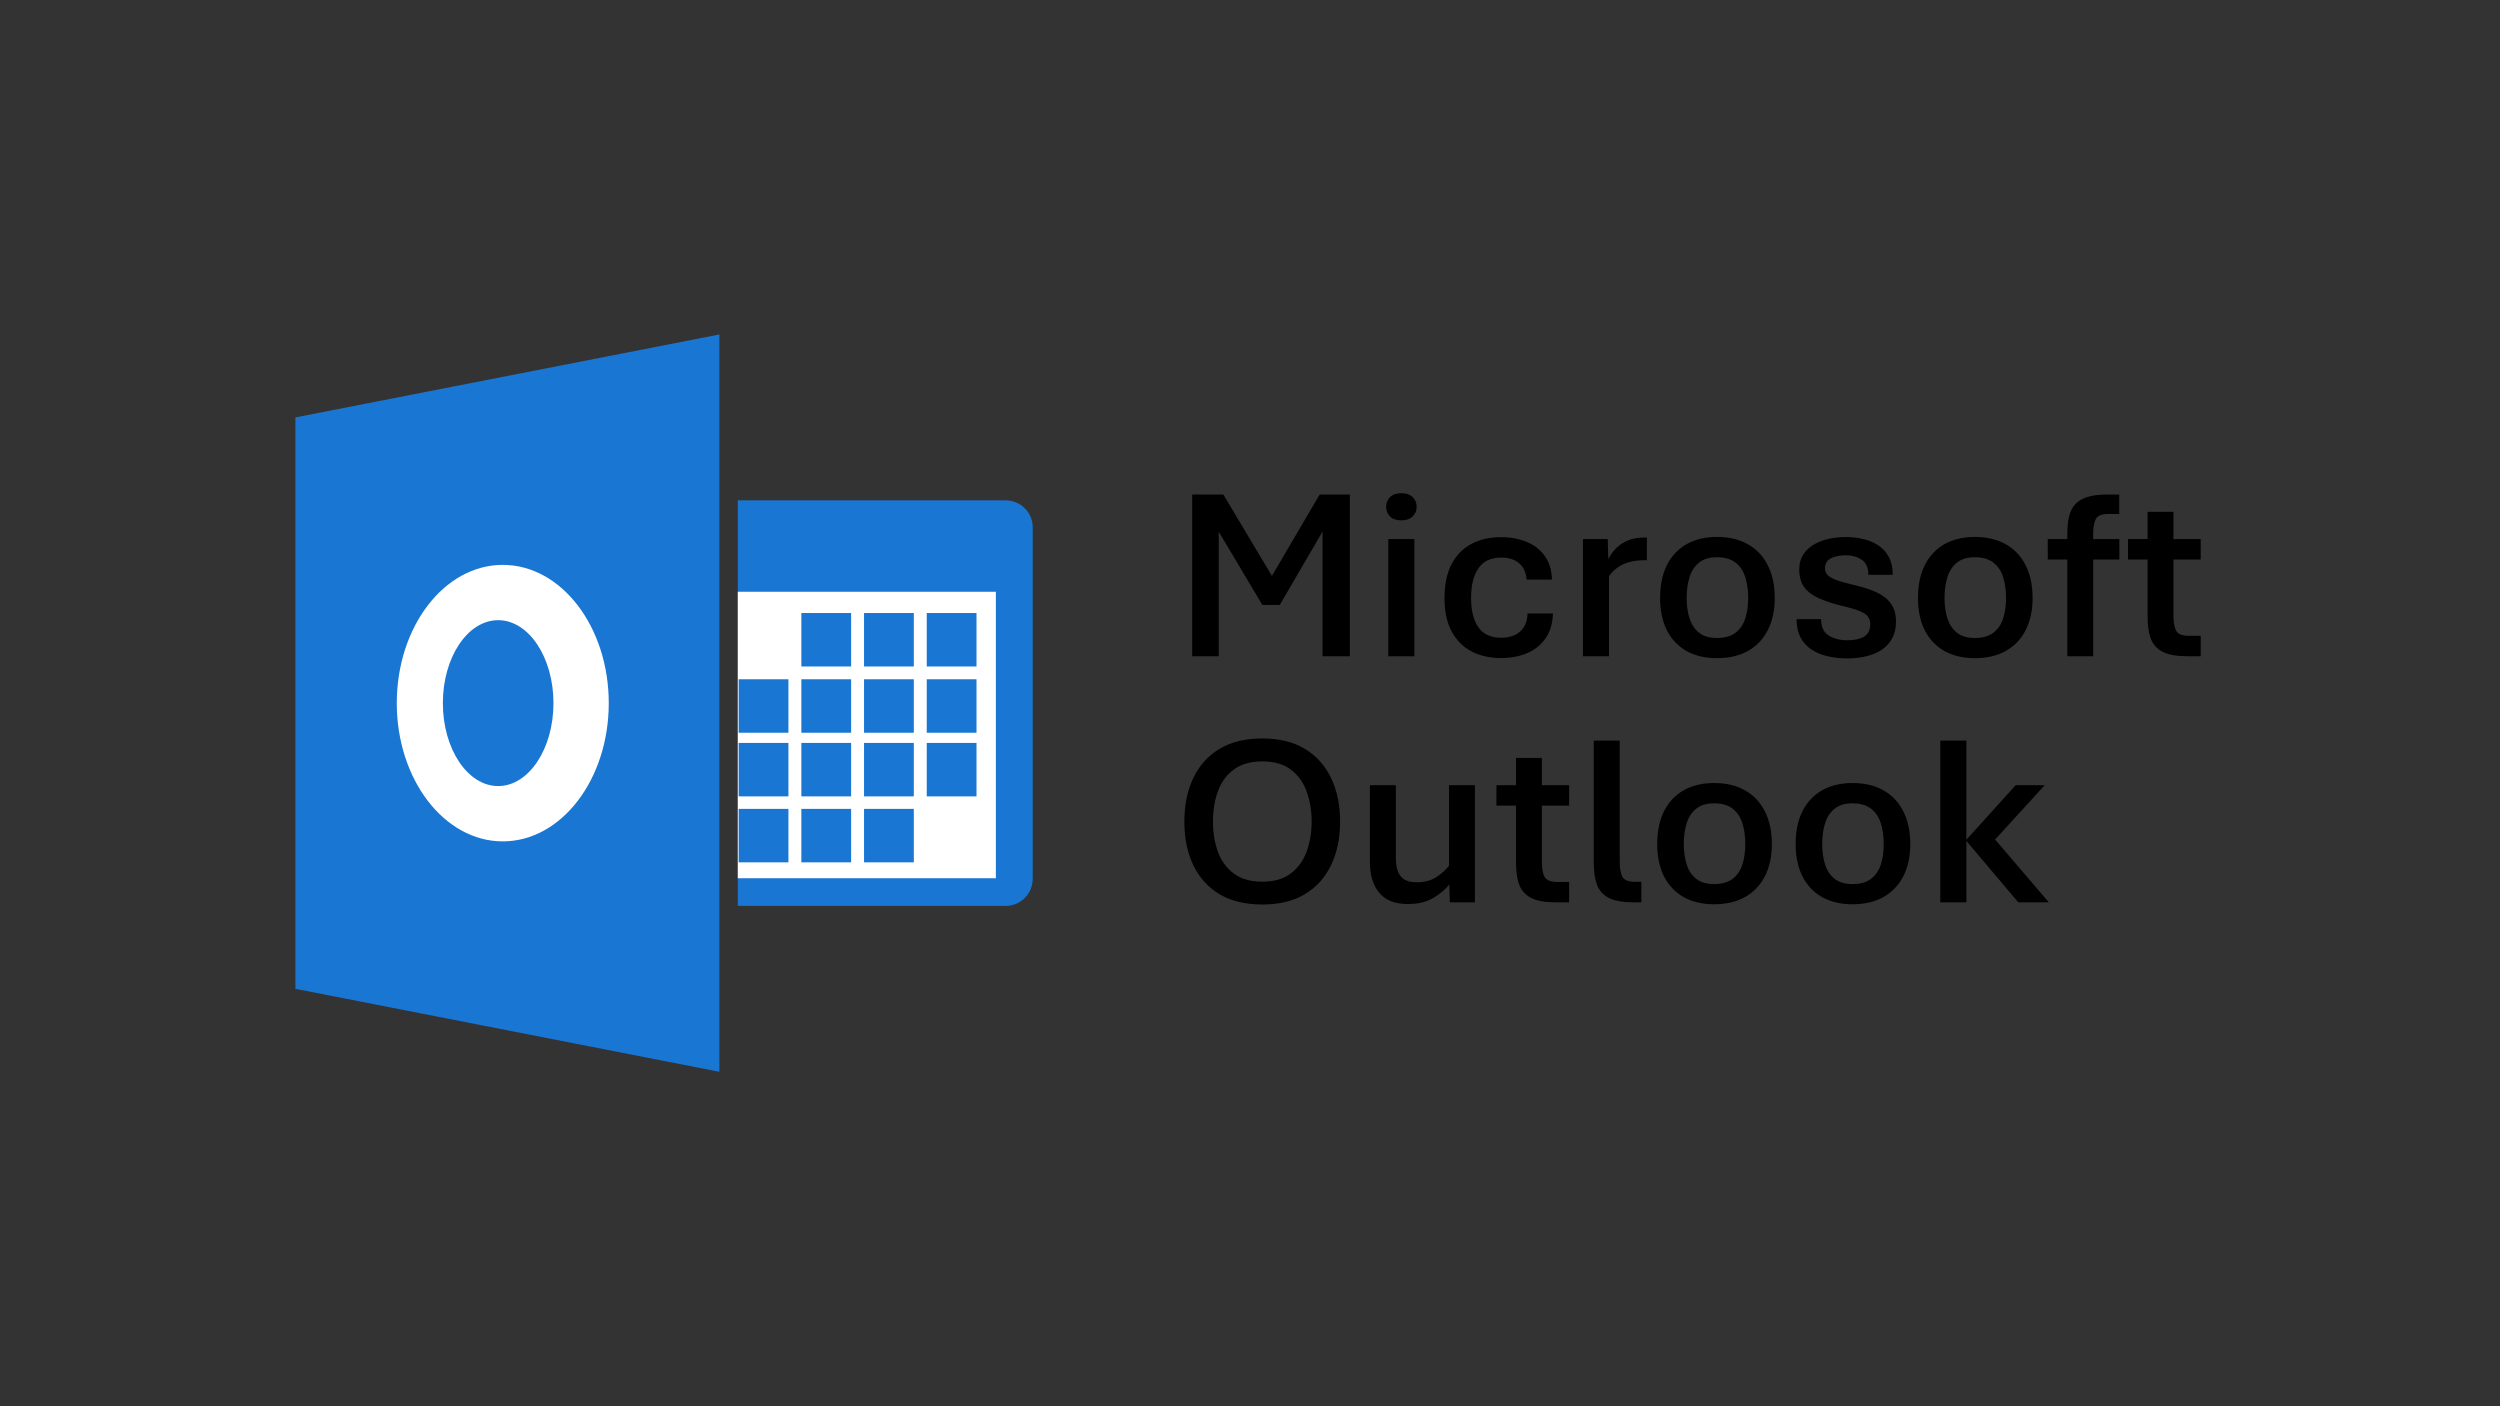 <?xml version="1.0" encoding="UTF-8"?> <svg xmlns="http://www.w3.org/2000/svg" width="640" height="360" viewBox="0 0 640 360" fill="none"><rect x="0" y="0" width="640" height="360" fill="#333333" stroke="none"/><g clip-path="url(#clip0_1947_314)"><path d="M188.876 128.092H257.455C261.278 128.092 264.378 131.193 264.378 135.015V224.985C264.378 228.807 261.278 231.908 257.455 231.908H188.876V128.092Z" fill="#1976D2"></path><path d="M254.94 151.489H188.876V224.829H254.94V151.489Z" fill="white"></path><path d="M184.156 274.378L75.622 253.143V106.857L184.156 85.622V274.378Z" fill="#1976D2"></path><path d="M128.71 144.608C113.723 144.608 101.576 160.454 101.576 180C101.576 199.546 113.723 215.392 128.71 215.392C143.697 215.392 155.843 199.546 155.843 180C155.843 160.454 143.697 144.608 128.71 144.608ZM127.53 201.235C119.711 201.235 113.373 191.726 113.373 180C113.373 168.274 119.711 158.765 127.53 158.765C135.349 158.765 141.687 168.274 141.687 180C141.687 191.726 135.349 201.235 127.53 201.235Z" fill="white"></path><path d="M201.838 207.072H189.097V220.757H201.838V207.072Z" fill="#1976D2"></path><path d="M217.887 207.072H205.146V220.757H217.887V207.072Z" fill="#1976D2"></path><path d="M233.936 207.072H221.195V220.757H233.936V207.072Z" fill="#1976D2"></path><path d="M201.838 190.188H189.097V203.873H201.838V190.188Z" fill="#1976D2"></path><path d="M217.887 190.188H205.146V203.873H217.887V190.188Z" fill="#1976D2"></path><path d="M233.936 190.188H221.195V203.873H233.936V190.188Z" fill="#1976D2"></path><path d="M249.985 190.188H237.244V203.873H249.985V190.188Z" fill="#1976D2"></path><path d="M201.838 173.894H189.097V187.579H201.838V173.894Z" fill="#1976D2"></path><path d="M217.887 173.894H205.146V187.579H217.887V173.894Z" fill="#1976D2"></path><path d="M233.936 173.894H221.195V187.579H233.936V173.894Z" fill="#1976D2"></path><path d="M249.985 173.894H237.244V187.579H249.985V173.894Z" fill="#1976D2"></path><path d="M217.887 156.934H205.146V170.619H217.887V156.934Z" fill="#1976D2"></path><path d="M233.936 156.934H221.195V170.619H233.936V156.934Z" fill="#1976D2"></path><path d="M249.985 156.934H237.244V170.619H249.985V156.934Z" fill="#1976D2"></path></g><path d="M305.199 168V126.595H313.166L327.04 149.82H324.209L337.837 126.595H345.558V168H338.575V131.209H341.405L327.624 154.865H323.164L309.075 131.209H311.997V168H305.199ZM355.402 168V138.007H362.077V168H355.402ZM358.755 133.208C357.504 133.208 356.54 132.88 355.863 132.224C355.187 131.568 354.848 130.748 354.848 129.763C354.848 128.738 355.187 127.897 355.863 127.241C356.54 126.584 357.504 126.256 358.755 126.256C359.985 126.256 360.939 126.584 361.616 127.241C362.313 127.897 362.662 128.728 362.662 129.732C362.662 130.737 362.313 131.568 361.616 132.224C360.939 132.88 359.985 133.208 358.755 133.208ZM384.256 168.461C381.488 168.461 379.017 167.918 376.843 166.831C374.669 165.724 372.946 164.032 371.675 161.755C370.424 159.479 369.798 156.598 369.798 153.111C369.798 149.604 370.403 146.703 371.613 144.406C372.844 142.088 374.536 140.366 376.689 139.238C378.863 138.089 381.385 137.515 384.256 137.515C386.676 137.515 388.86 137.915 390.809 138.715C392.757 139.515 394.305 140.714 395.454 142.314C396.623 143.914 397.238 145.934 397.299 148.374H390.809C390.706 146.631 390.091 145.257 388.963 144.252C387.835 143.247 386.287 142.745 384.318 142.745C381.672 142.745 379.724 143.657 378.473 145.482C377.222 147.287 376.597 149.83 376.597 153.111C376.597 155.244 376.874 157.069 377.427 158.587C377.981 160.104 378.822 161.263 379.95 162.063C381.098 162.863 382.554 163.263 384.318 163.263C386.328 163.263 387.938 162.729 389.147 161.663C390.357 160.597 390.993 159.059 391.055 157.049H397.545C397.484 159.551 396.869 161.653 395.7 163.355C394.531 165.057 392.952 166.339 390.962 167.2C388.994 168.041 386.758 168.461 384.256 168.461ZM405.236 168V138.007H411.573L411.727 143.145C412.547 141.483 413.716 140.15 415.233 139.146C416.771 138.12 418.699 137.607 421.017 137.607H421.601V143.421H420.894C419.52 143.421 418.269 143.575 417.141 143.883C416.033 144.17 415.049 144.621 414.188 145.236C413.326 145.831 412.567 146.58 411.911 147.482V168H405.236ZM439.535 168.492C436.562 168.492 433.978 167.887 431.783 166.677C429.609 165.447 427.928 163.683 426.738 161.386C425.569 159.069 424.985 156.3 424.985 153.081C424.985 149.799 425.569 146.99 426.738 144.652C427.928 142.314 429.609 140.53 431.783 139.299C433.978 138.069 436.562 137.454 439.535 137.454C442.591 137.454 445.216 138.069 447.41 139.299C449.625 140.53 451.327 142.314 452.517 144.652C453.727 146.99 454.332 149.799 454.332 153.081C454.332 156.3 453.727 159.069 452.517 161.386C451.327 163.683 449.625 165.447 447.41 166.677C445.216 167.887 442.591 168.492 439.535 168.492ZM439.535 163.324C441.545 163.324 443.134 162.873 444.303 161.971C445.472 161.068 446.303 159.848 446.795 158.31C447.287 156.751 447.533 155.008 447.533 153.081C447.533 151.112 447.287 149.338 446.795 147.759C446.303 146.18 445.472 144.939 444.303 144.037C443.134 143.114 441.545 142.652 439.535 142.652C437.607 142.652 436.08 143.114 434.952 144.037C433.824 144.939 433.014 146.18 432.521 147.759C432.029 149.338 431.783 151.112 431.783 153.081C431.783 155.008 432.029 156.751 432.521 158.31C433.014 159.848 433.824 161.068 434.952 161.971C436.08 162.873 437.607 163.324 439.535 163.324ZM472.881 168.554C471.199 168.554 469.579 168.379 468.021 168.031C466.482 167.703 465.098 167.149 463.868 166.37C462.658 165.59 461.694 164.555 460.976 163.263C460.279 161.971 459.93 160.381 459.93 158.495H466.206C466.206 160.504 466.862 161.909 468.174 162.709C469.487 163.509 471.076 163.909 472.942 163.909C474.706 163.909 476.121 163.601 477.188 162.986C478.254 162.35 478.787 161.304 478.787 159.848C478.787 158.556 478.244 157.592 477.157 156.957C476.07 156.321 474.173 155.695 471.466 155.08C469.23 154.526 467.292 153.891 465.652 153.173C464.032 152.455 462.781 151.512 461.899 150.343C461.038 149.153 460.607 147.636 460.607 145.79C460.607 144.354 460.925 143.114 461.561 142.068C462.217 141.022 463.099 140.161 464.206 139.484C465.313 138.807 466.585 138.305 468.021 137.977C469.456 137.648 470.974 137.484 472.573 137.484C474.111 137.484 475.598 137.659 477.034 138.007C478.469 138.335 479.751 138.879 480.879 139.638C482.007 140.396 482.899 141.391 483.555 142.622C484.211 143.852 484.54 145.359 484.54 147.144H478.295C478.295 145.318 477.731 144.037 476.603 143.298C475.475 142.54 474.132 142.16 472.573 142.16C470.933 142.16 469.62 142.427 468.636 142.96C467.672 143.493 467.19 144.354 467.19 145.544C467.19 146.221 467.446 146.805 467.959 147.297C468.472 147.769 469.302 148.21 470.451 148.62C471.62 149.01 473.178 149.43 475.126 149.881C477.218 150.374 479.033 150.989 480.571 151.727C482.109 152.445 483.289 153.398 484.109 154.588C484.95 155.757 485.37 157.285 485.37 159.171C485.37 160.853 485.032 162.289 484.355 163.478C483.699 164.667 482.796 165.642 481.648 166.4C480.5 167.139 479.167 167.682 477.649 168.031C476.152 168.379 474.562 168.554 472.881 168.554ZM505.55 168.492C502.576 168.492 499.992 167.887 497.798 166.677C495.624 165.447 493.942 163.683 492.753 161.386C491.584 159.069 491 156.3 491 153.081C491 149.799 491.584 146.99 492.753 144.652C493.942 142.314 495.624 140.53 497.798 139.299C499.992 138.069 502.576 137.454 505.55 137.454C508.605 137.454 511.23 138.069 513.425 139.299C515.64 140.53 517.342 142.314 518.531 144.652C519.741 146.99 520.346 149.799 520.346 153.081C520.346 156.3 519.741 159.069 518.531 161.386C517.342 163.683 515.64 165.447 513.425 166.677C511.23 167.887 508.605 168.492 505.55 168.492ZM505.55 163.324C507.56 163.324 509.149 162.873 510.318 161.971C511.487 161.068 512.317 159.848 512.81 158.31C513.302 156.751 513.548 155.008 513.548 153.081C513.548 151.112 513.302 149.338 512.81 147.759C512.317 146.18 511.487 144.939 510.318 144.037C509.149 143.114 507.56 142.652 505.55 142.652C503.622 142.652 502.094 143.114 500.966 144.037C499.838 144.939 499.028 146.18 498.536 147.759C498.044 149.338 497.798 151.112 497.798 153.081C497.798 155.008 498.044 156.751 498.536 158.31C499.028 159.848 499.838 161.068 500.966 161.971C502.094 162.873 503.622 163.324 505.55 163.324ZM529.236 168V143.237H524.222V138.007H529.236V136.685C529.236 135.003 529.38 133.537 529.667 132.286C529.975 131.014 530.498 129.958 531.236 129.117C531.995 128.276 533.03 127.651 534.343 127.241C535.676 126.81 537.378 126.595 539.449 126.595H542.525V131.578H539.788C538.085 131.578 536.999 132.009 536.527 132.87C536.076 133.711 535.85 134.993 535.85 136.715V138.007H542.556V143.237H535.85V168H529.236ZM559.998 168C557.271 168 555.168 167.631 553.692 166.893C552.215 166.134 551.19 165.016 550.616 163.54C550.062 162.042 549.785 160.176 549.785 157.941V143.237H544.771V138.007H549.785V131.024H556.399V138.007H563.382V143.237H556.399V157.541C556.399 159.264 556.625 160.566 557.076 161.448C557.547 162.33 558.634 162.771 560.336 162.771H563.382V168H559.998ZM323.164 231.554C318.816 231.554 315.155 230.672 312.182 228.908C309.229 227.124 306.993 224.643 305.476 221.464C303.958 218.285 303.199 214.573 303.199 210.328C303.199 206.083 303.958 202.371 305.476 199.192C306.993 195.993 309.229 193.501 312.182 191.717C315.155 189.933 318.816 189.041 323.164 189.041C327.491 189.041 331.121 189.933 334.053 191.717C337.006 193.501 339.242 195.993 340.759 199.192C342.297 202.371 343.066 206.083 343.066 210.328C343.066 214.573 342.297 218.285 340.759 221.464C339.242 224.643 337.006 227.124 334.053 228.908C331.121 230.672 327.491 231.554 323.164 231.554ZM323.164 225.709C326.158 225.709 328.578 225.012 330.423 223.617C332.269 222.223 333.623 220.367 334.484 218.049C335.345 215.711 335.776 213.138 335.776 210.328C335.776 207.478 335.345 204.894 334.484 202.576C333.623 200.238 332.269 198.382 330.423 197.008C328.578 195.614 326.158 194.917 323.164 194.917C320.149 194.917 317.708 195.614 315.842 197.008C313.976 198.382 312.623 200.238 311.782 202.576C310.941 204.894 310.521 207.478 310.521 210.328C310.521 213.138 310.941 215.711 311.782 218.049C312.623 220.367 313.976 222.223 315.842 223.617C317.708 225.012 320.149 225.709 323.164 225.709ZM360.385 231.431C357.125 231.431 354.694 230.477 353.095 228.57C351.495 226.663 350.695 223.997 350.695 220.572V201.007H357.34V219.741C357.34 220.931 357.494 221.987 357.801 222.91C358.109 223.833 358.652 224.561 359.432 225.094C360.211 225.606 361.288 225.863 362.662 225.863C364.589 225.863 366.22 225.453 367.553 224.632C368.906 223.792 370.034 222.797 370.937 221.648V201.007H377.581V231H371.152L371.029 226.417C370.044 227.667 368.681 228.816 366.938 229.862C365.194 230.908 363.01 231.431 360.385 231.431ZM398.314 231C395.587 231 393.485 230.631 392.008 229.893C390.532 229.134 389.506 228.016 388.932 226.54C388.378 225.042 388.102 223.176 388.102 220.941V206.237H383.087V201.007H388.102V194.024H394.715V201.007H401.698V206.237H394.715V220.541C394.715 222.264 394.941 223.566 395.392 224.448C395.864 225.33 396.951 225.771 398.653 225.771H401.698V231H398.314ZM418.279 231C415.531 231 413.408 230.631 411.911 229.893C410.435 229.134 409.409 228.016 408.835 226.54C408.281 225.042 408.004 223.176 408.004 220.941V189.595H414.649V220.541C414.649 222.264 414.875 223.566 415.326 224.448C415.777 225.309 416.854 225.74 418.556 225.74H420.186V231H418.279ZM438.797 231.492C435.823 231.492 433.239 230.887 431.045 229.677C428.871 228.447 427.189 226.683 426 224.386C424.831 222.069 424.247 219.3 424.247 216.081C424.247 212.799 424.831 209.99 426 207.652C427.189 205.314 428.871 203.53 431.045 202.299C433.239 201.069 435.823 200.454 438.797 200.454C441.853 200.454 444.478 201.069 446.672 202.299C448.887 203.53 450.589 205.314 451.778 207.652C452.988 209.99 453.593 212.799 453.593 216.081C453.593 219.3 452.988 222.069 451.778 224.386C450.589 226.683 448.887 228.447 446.672 229.677C444.478 230.887 441.853 231.492 438.797 231.492ZM438.797 226.324C440.807 226.324 442.396 225.873 443.565 224.971C444.734 224.068 445.564 222.848 446.057 221.31C446.549 219.751 446.795 218.008 446.795 216.081C446.795 214.112 446.549 212.338 446.057 210.759C445.564 209.18 444.734 207.939 443.565 207.037C442.396 206.114 440.807 205.652 438.797 205.652C436.869 205.652 435.341 206.114 434.213 207.037C433.085 207.939 432.275 209.18 431.783 210.759C431.291 212.338 431.045 214.112 431.045 216.081C431.045 218.008 431.291 219.751 431.783 221.31C432.275 222.848 433.085 224.068 434.213 224.971C435.341 225.873 436.869 226.324 438.797 226.324ZM474.234 231.492C471.261 231.492 468.677 230.887 466.482 229.677C464.309 228.447 462.627 226.683 461.438 224.386C460.269 222.069 459.684 219.3 459.684 216.081C459.684 212.799 460.269 209.99 461.438 207.652C462.627 205.314 464.309 203.53 466.482 202.299C468.677 201.069 471.261 200.454 474.234 200.454C477.29 200.454 479.915 201.069 482.109 202.299C484.324 203.53 486.026 205.314 487.216 207.652C488.426 209.99 489.031 212.799 489.031 216.081C489.031 219.3 488.426 222.069 487.216 224.386C486.026 226.683 484.324 228.447 482.109 229.677C479.915 230.887 477.29 231.492 474.234 231.492ZM474.234 226.324C476.244 226.324 477.833 225.873 479.002 224.971C480.171 224.068 481.002 222.848 481.494 221.31C481.986 219.751 482.232 218.008 482.232 216.081C482.232 214.112 481.986 212.338 481.494 210.759C481.002 209.18 480.171 207.939 479.002 207.037C477.833 206.114 476.244 205.652 474.234 205.652C472.307 205.652 470.779 206.114 469.651 207.037C468.523 207.939 467.713 209.18 467.221 210.759C466.729 212.338 466.482 214.112 466.482 216.081C466.482 218.008 466.729 219.751 467.221 221.31C467.713 222.848 468.523 224.068 469.651 224.971C470.779 225.873 472.307 226.324 474.234 226.324ZM496.721 231V189.595H503.396V214.973L516.009 201.007H523.453L510.749 214.912L524.499 231H516.686L503.396 215.281V231H496.721Z" fill="black"></path><defs><clipPath id="clip0_1947_314"><rect width="190" height="190" fill="white" transform="translate(75 85)"></rect></clipPath></defs></svg> 